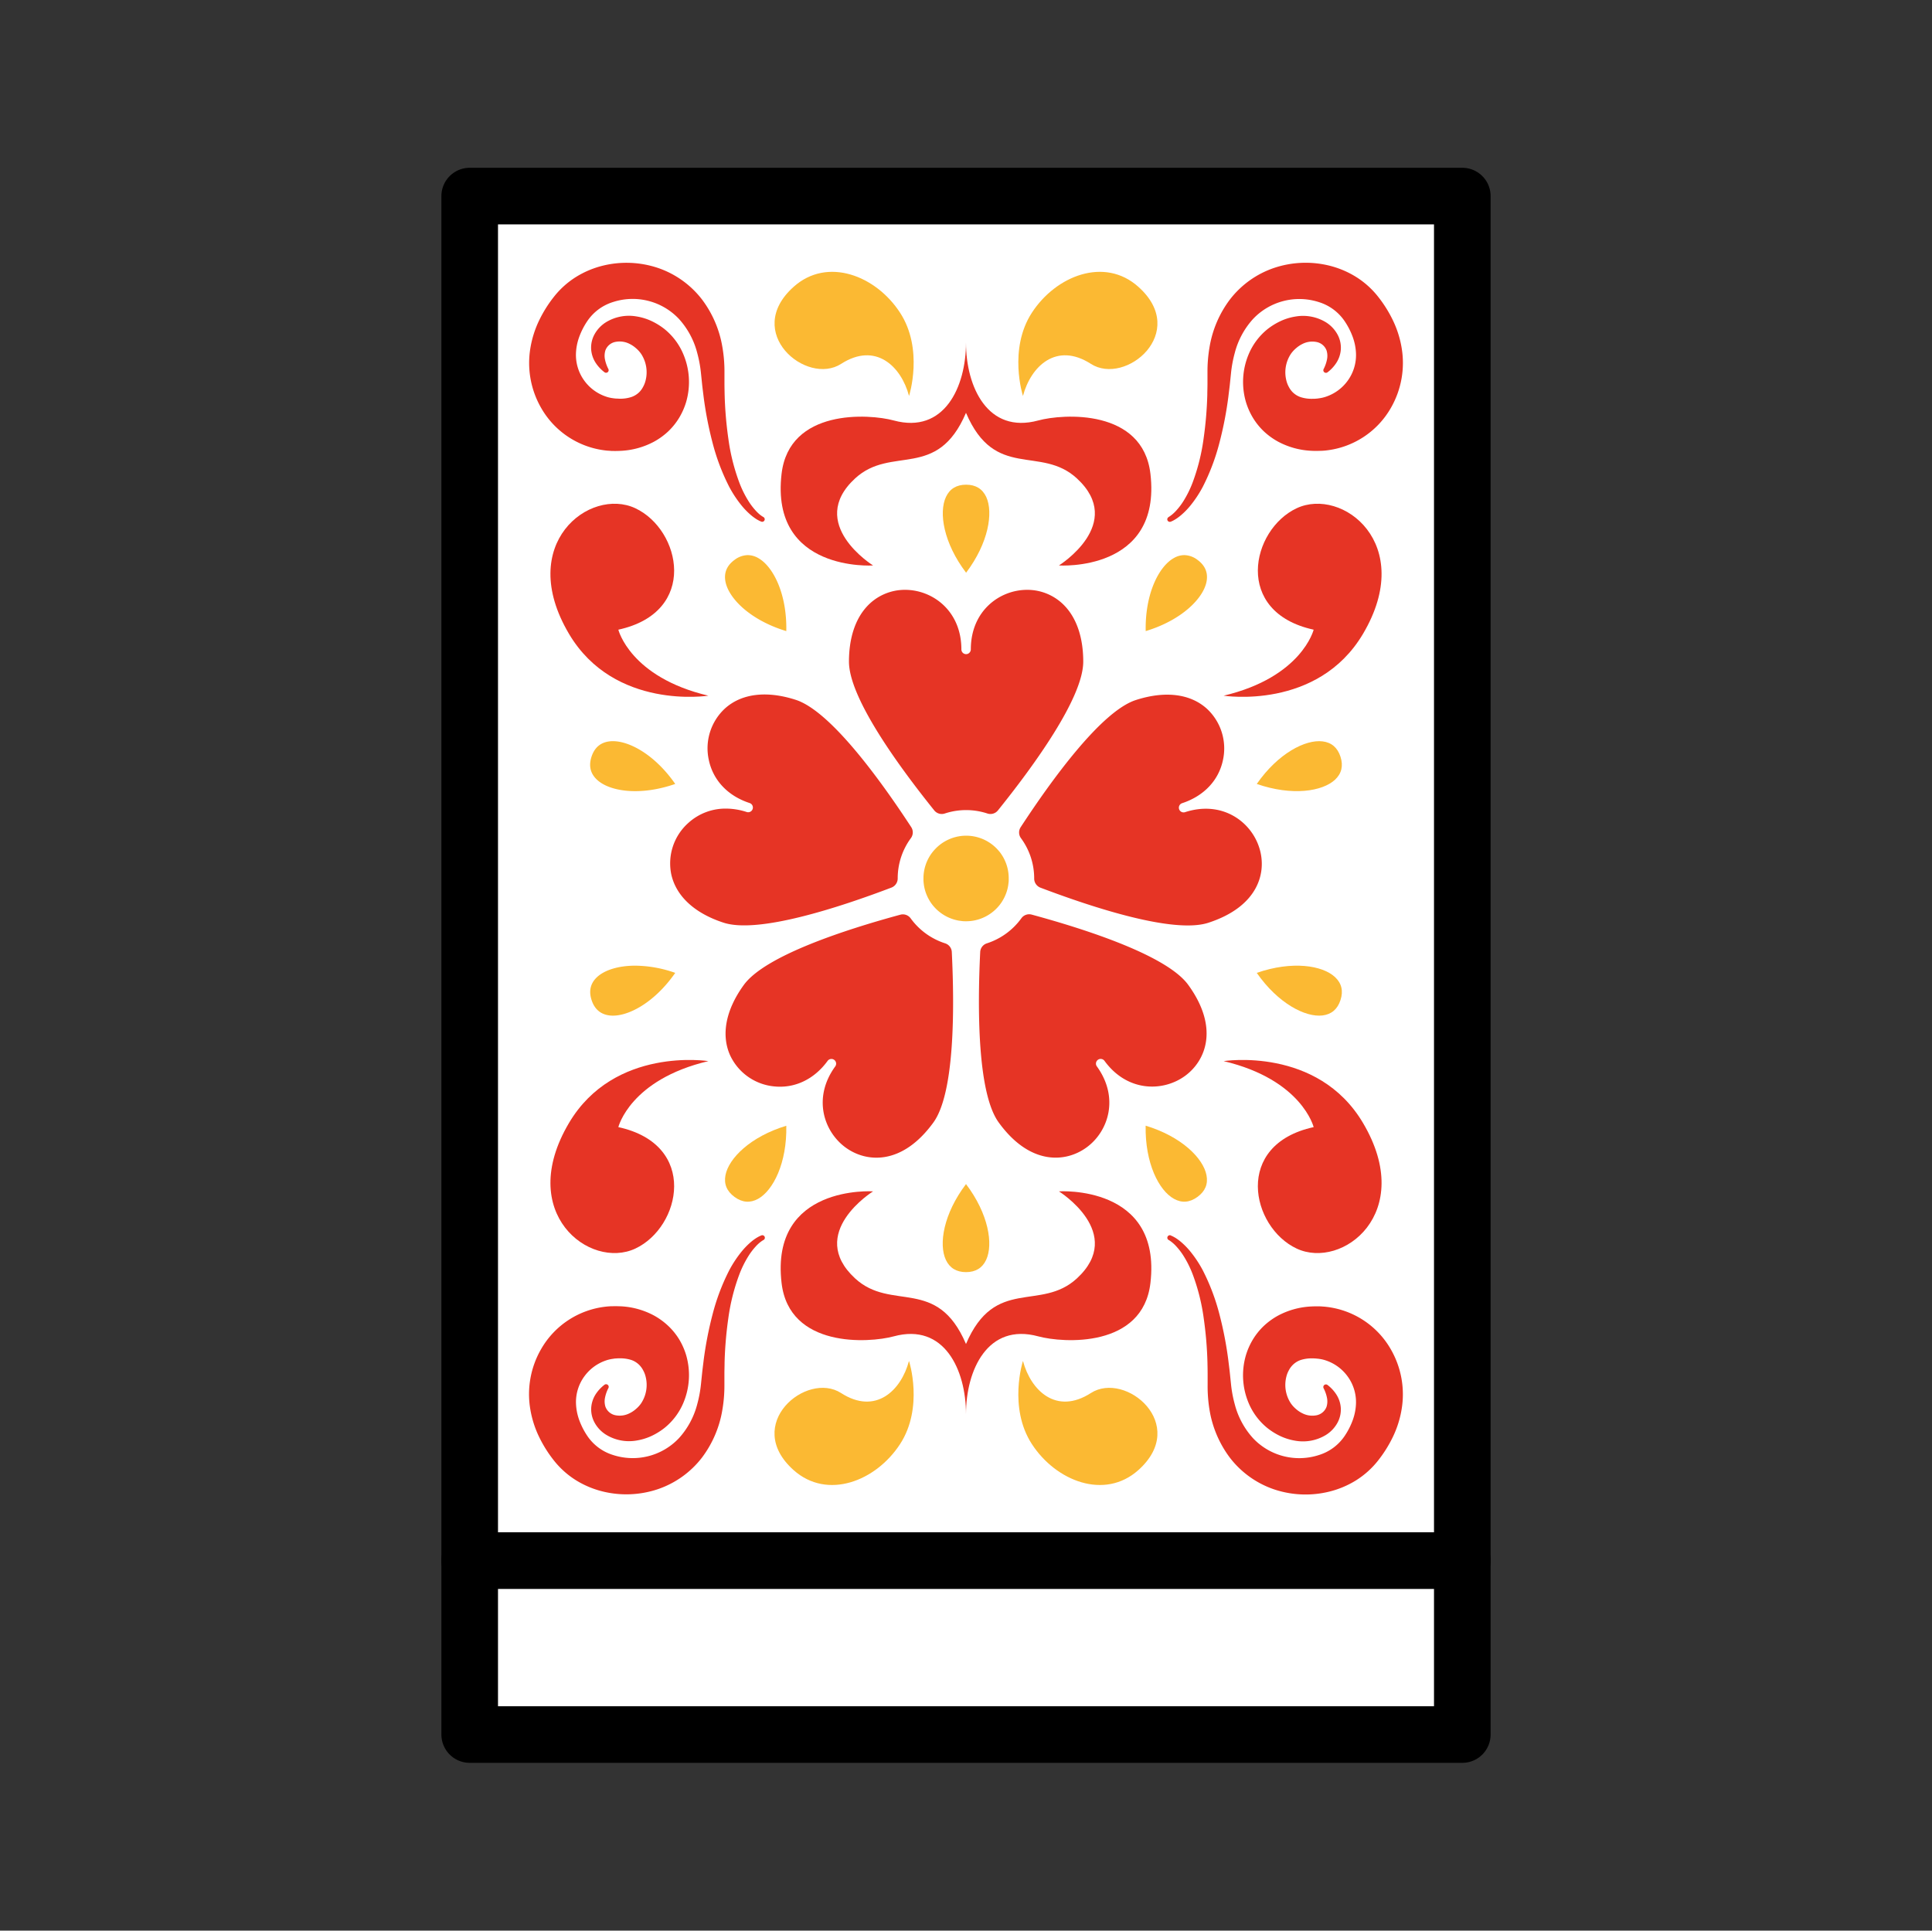 <svg id="Layer_1" data-name="Layer 1" xmlns="http://www.w3.org/2000/svg" viewBox="0 0 1023.89 1023.28"><rect x="0" y="0" width="1023.89" height="1023.28" fill="#333333" stroke="none"/><defs><style>.cls-1{fill:#fff;stroke:#000;stroke-linecap:round;stroke-linejoin:round;stroke-width:30px;}.cls-2{fill:#e63425;}.cls-3{fill:#fbb933;}</style></defs><title>jushuu</title><rect class="cls-1" x="248.92" y="103.93" width="526.05" height="723.25"/><path class="cls-2" d="M512,429.37a36,36,0,0,0-11.3,1.81,5.1,5.1,0,0,1-5.59-1.66c-18.86-23.45-45.19-59.63-45.19-78.84,0-12.31,3.26-22.38,9.43-29.13a27.27,27.27,0,0,1,20.36-8.92c14.44,0,29.79,11.06,29.79,31.58a2.5,2.5,0,0,0,3.11,2.43,2.58,2.58,0,0,0,1.89-2.57c.07-20.43,15.37-31.44,29.79-31.44a27.26,27.26,0,0,1,20.35,8.92c6.17,6.75,9.44,16.82,9.44,29.13,0,19.21-26.33,55.39-45.21,78.85a5.1,5.1,0,0,1-5.58,1.65A36,36,0,0,0,512,429.37Z"/><path class="cls-2" d="M482.91,438.39a5.12,5.12,0,0,1-.16,5.83,35.93,35.93,0,0,0-7,21.33v0a5.18,5.18,0,0,1-3.31,4.89c-28.13,10.69-70.67,24.55-88.95,18.61-15.44-5-25.31-14.18-27.78-25.82a28.73,28.73,0,0,1,9.17-27.13,29.24,29.24,0,0,1,19.85-7.52,35.74,35.74,0,0,1,11,1.81,2.5,2.5,0,0,0,1.54-4.76c-11.45-3.72-19.33-12-21.61-22.76a28.72,28.72,0,0,1,8.53-27.34c8.84-8,22.21-9.58,37.65-4.56C440.16,377,466.44,413.19,482.91,438.39Z"/><path class="cls-2" d="M500.91,500a5.08,5.08,0,0,1,3.51,4.61c1.48,30.07,1.52,74.82-9.77,90.36-16.51,22.72-35.35,21.35-46.47,13.27-11.68-8.48-17.59-26.46-5.54-43a2.46,2.46,0,0,0,.48-1.47,2.5,2.5,0,0,0-4.52-1.47c-7.08,9.74-17.4,14.67-28.33,13.52a28.74,28.74,0,0,1-23.37-16.56c-4.83-10.86-2.24-24.08,7.3-37.22,11.29-15.53,53.87-29.33,82.93-37.22a5.1,5.1,0,0,1,5.48,1.92A36.24,36.24,0,0,0,500.91,500Z"/><path class="cls-2" d="M628,570.28c-11.68,8.49-30.6,8.56-42.66-8a2.5,2.5,0,0,0-4.52,1.47,2.46,2.46,0,0,0,.48,1.47c12,16.59,6.14,34.57-5.54,43-11.12,8.08-30,9.45-46.47-13.27C518,579.43,518,534.68,519.47,504.61A5.08,5.08,0,0,1,523,500a36.34,36.34,0,0,0,18.3-13.31,5.1,5.1,0,0,1,5.48-1.92c29.06,7.89,71.63,21.69,82.93,37.22C646.2,544.71,639.07,562.21,628,570.28Z"/><path class="cls-2" d="M640.38,489.09c-18.28,5.94-60.82-7.92-89-18.61a5.18,5.18,0,0,1-3.3-4.89v0a35.93,35.93,0,0,0-7-21.33,5.12,5.12,0,0,1-.16-5.83c16.47-25.2,42.76-61.44,61-67.38,15.45-5,28.82-3.4,37.65,4.56a28.7,28.7,0,0,1,8.53,27.34c-2.28,10.74-10.16,19-21.61,22.76a2.5,2.5,0,1,0,1.54,4.76c19.51-6.34,34.78,4.84,39.24,18.57C671.61,462.07,667.09,480.41,640.38,489.09Z"/><path class="cls-3" d="M534.58,465.58c0,.32,0,.64,0,1,0,.67-.09,1.32-.18,2a16.91,16.91,0,0,1-.32,1.91h0a21.33,21.33,0,0,1-1.38,4.25c-.26.6-.54,1.18-.85,1.74s-.65,1.14-1,1.68a22.7,22.7,0,0,1-12.79,9.3q-.94.27-1.92.45c-.62.12-1.26.21-1.91.27s-1.47.11-2.23.11-1.51,0-2.24-.11-1.29-.15-1.91-.27-1.29-.27-1.92-.45a22.72,22.72,0,0,1-12.8-9.3c-.36-.54-.69-1.1-1-1.68a17.5,17.5,0,0,1-.85-1.74,21.33,21.33,0,0,1-1.38-4.25h0a16.91,16.91,0,0,1-.32-1.91c-.09-.64-.15-1.29-.18-2,0-.32,0-.64,0-1a22.57,22.57,0,0,1,4.91-14.07c.41-.51.84-1,1.3-1.48s.9-.92,1.39-1.35a22.22,22.22,0,0,1,3.61-2.63c.55-.33,1.12-.63,1.71-.91s1.2-.54,1.81-.77a22.56,22.56,0,0,1,15.81,0,18.39,18.39,0,0,1,1.82.77c.58.28,1.15.58,1.7.91a21.64,21.64,0,0,1,3.61,2.63c.49.43.95.88,1.39,1.35s.89,1,1.3,1.48A22.57,22.57,0,0,1,534.58,465.58Z"/><path class="cls-3" d="M512,303.56c-12-15.8-14.54-31.9-10.68-40.16,2-4.31,5.61-6.5,10.68-6.5s8.65,2.19,10.67,6.5C526.48,271.66,523.92,287.76,512,303.56Z"/><path class="cls-3" d="M416.71,334.5c-19-5.74-30.51-17.26-32.24-26.21-.9-4.68.72-8.56,4.82-11.54a11.84,11.84,0,0,1,7-2.52,11.16,11.16,0,0,1,5.46,1.51C409.72,300.15,417.11,314.69,416.71,334.5Z"/><path class="cls-3" d="M357.85,415.51c-18.71,6.51-34.83,4-41.49-2.26-3.48-3.25-4.45-7.34-2.88-12.16s4.76-7.56,9.48-8.14a13.83,13.83,0,0,1,1.85-.11C333.9,392.84,347.28,400.31,357.85,415.51Z"/><path class="cls-3" d="M357.85,515.65C346.53,531.91,332,539.33,323,538.21c-4.72-.59-7.91-3.33-9.48-8.15s-.6-8.91,2.88-12.16c3.94-3.68,11.17-6.07,20.29-6.07A65,65,0,0,1,357.85,515.65Z"/><path class="cls-3" d="M401.75,635.42c-4.17,2.3-8.36,2-12.46-1s-5.72-6.86-4.82-11.53c1.73-9,13.27-20.47,32.24-26.21C417.11,616.47,409.72,631,401.75,635.42Z"/><path class="cls-3" d="M522.62,667.76c-2,4.31-5.61,6.5-10.67,6.5s-8.66-2.19-10.68-6.5c-3.86-8.26-1.3-24.37,10.68-40.16C523.92,643.39,526.48,659.5,522.62,667.76Z"/><path class="cls-3" d="M634.6,634.4c-4.09,3-8.29,3.32-12.45,1-8-4.41-15.37-18.95-15-38.76,19,5.74,30.51,17.26,32.24,26.21C640.32,627.54,638.7,631.43,634.6,634.4Z"/><path class="cls-3" d="M710.41,530.06c-1.56,4.82-4.75,7.56-9.48,8.15-9.06,1.12-23.57-6.3-34.89-22.56,18.72-6.51,34.83-4,41.49,2.25C711,521.15,712,525.24,710.41,530.06Z"/><path class="cls-3" d="M707.53,413.25c-6.66,6.23-22.77,8.77-41.49,2.26,11.32-16.27,25.85-23.68,34.89-22.56,4.73.58,7.92,3.32,9.48,8.14S711,410,707.53,413.25Z"/><path class="cls-3" d="M639.42,308.29c-1.73,8.95-13.27,20.47-32.24,26.21-.4-19.81,7-34.35,15-38.76a11.09,11.09,0,0,1,5.45-1.51,11.84,11.84,0,0,1,7,2.52C638.7,299.73,640.32,303.61,639.42,308.29Z"/><path class="cls-2" d="M404.41,657.36a9.29,9.29,0,0,0-1.05.69c-.37.27-.74.56-1.09.87a19.84,19.84,0,0,0-2,2,34.56,34.56,0,0,0-3.47,4.57,55.24,55.24,0,0,0-5.13,10.4A106.9,106.9,0,0,0,386,698.59a203.22,203.22,0,0,0-2,23.55c0,2-.09,4-.09,5.93v6a75.57,75.57,0,0,1-1.08,13.17,57.53,57.53,0,0,1-10.81,25.32,49.71,49.71,0,0,1-23.4,16.75,52.41,52.41,0,0,1-29.23,1.2,49.16,49.16,0,0,1-14.06-5.89,45.86,45.86,0,0,1-11.78-10.53,67.17,67.17,0,0,1-7.8-12.41,53.83,53.83,0,0,1-4.71-14.75,47.76,47.76,0,0,1,5.7-31.82,45.24,45.24,0,0,1,34.42-22.56c.72-.09,1.44-.13,2.16-.18s1.36,0,2-.06q2,0,4.11.09a41.53,41.53,0,0,1,17,4.77,37,37,0,0,1,7.64,5.52A34.89,34.89,0,0,1,360,710a36.44,36.44,0,0,1,3.65,8.32,37.89,37.89,0,0,1-1.46,25.16,33.92,33.92,0,0,1-10,13.34,35.36,35.36,0,0,1-6.92,4.28,30.32,30.32,0,0,1-7.85,2.41,23.31,23.31,0,0,1-16.24-3.08,17.31,17.31,0,0,1-5.94-6.17,14.64,14.64,0,0,1-1.91-8.19,15.12,15.12,0,0,1,2.42-7.18,20.13,20.13,0,0,1,4.63-4.94,1.39,1.39,0,0,1,2.08,1.71l0,0A19.14,19.14,0,0,0,320.6,741a9.56,9.56,0,0,0,.26,4.61,7.1,7.1,0,0,0,5.46,4.53,11.47,11.47,0,0,0,7.37-1.1,14.61,14.61,0,0,0,3.3-2.2,15.61,15.61,0,0,0,2.76-3,17.75,17.75,0,0,0,2.37-14.33,13.18,13.18,0,0,0-1.24-3.15,11.58,11.58,0,0,0-1.71-2.5,11.1,11.1,0,0,0-4.48-3,19.22,19.22,0,0,0-6.38-.91c-.63,0-1.27,0-1.93.09-.33,0-.7,0-1,.09l-.85.12a18.48,18.48,0,0,0-3.34.81,23.44,23.44,0,0,0-11.45,8.38,23.1,23.1,0,0,0-4.48,14.57,28.68,28.68,0,0,0,1.66,8.52,38.67,38.67,0,0,0,4.31,8.5,25.5,25.5,0,0,0,13.59,10.13,33.66,33.66,0,0,0,35-8.9,42.63,42.63,0,0,0,9.69-18,65.55,65.55,0,0,0,2-10.81l.63-6.09c.22-2,.5-4.1.74-6.15a193.51,193.51,0,0,1,4.71-24.38,113.14,113.14,0,0,1,8.8-23.39,60.92,60.92,0,0,1,7-10.52,39.27,39.27,0,0,1,4.48-4.55,26.28,26.28,0,0,1,2.57-1.95c.45-.3.92-.58,1.41-.85a13,13,0,0,1,1.61-.75,1.34,1.34,0,0,1,1.15,2.42Z"/><path class="cls-2" d="M620.45,654.84a13,13,0,0,1,1.61.75c.49.27,1,.55,1.41.85a26.28,26.28,0,0,1,2.57,1.95,39.27,39.27,0,0,1,4.48,4.55,60.92,60.92,0,0,1,7,10.52,113.14,113.14,0,0,1,8.8,23.39A193.51,193.51,0,0,1,651,721.23c.24,2,.52,4.1.74,6.15l.63,6.09a65.55,65.55,0,0,0,2,10.81,42.63,42.63,0,0,0,9.69,18,33.66,33.66,0,0,0,35,8.9,25.5,25.5,0,0,0,13.59-10.13,38.67,38.67,0,0,0,4.31-8.5,28.68,28.68,0,0,0,1.66-8.52,23.1,23.1,0,0,0-4.48-14.57,23.44,23.44,0,0,0-11.45-8.38,18.48,18.48,0,0,0-3.34-.81l-.85-.12c-.28,0-.65-.06-1-.09-.66-.06-1.3-.08-1.93-.09a19.22,19.22,0,0,0-6.38.91,11.1,11.1,0,0,0-4.48,3,11.58,11.58,0,0,0-1.71,2.5,13.18,13.18,0,0,0-1.24,3.15,17.75,17.75,0,0,0,2.37,14.33,15.61,15.61,0,0,0,2.76,3,14.61,14.61,0,0,0,3.3,2.2,11.47,11.47,0,0,0,7.37,1.1,7.1,7.1,0,0,0,5.46-4.53,9.56,9.56,0,0,0,.26-4.61,19.14,19.14,0,0,0-1.83-5.25l0,0a1.38,1.38,0,0,1,2.07-1.71,19.91,19.91,0,0,1,4.62,4.94,15,15,0,0,1,2.43,7.18,14.64,14.64,0,0,1-1.91,8.19,17.36,17.36,0,0,1-5.93,6.17,23.35,23.35,0,0,1-16.25,3.08,30.2,30.2,0,0,1-7.85-2.41,35.36,35.36,0,0,1-6.92-4.28,33.92,33.92,0,0,1-10-13.34,37.89,37.89,0,0,1-1.46-25.16,36.44,36.44,0,0,1,3.65-8.32,34.89,34.89,0,0,1,5.87-7.33,37,37,0,0,1,7.64-5.52,41.49,41.49,0,0,1,17-4.77q2.08-.12,4.11-.09c.69,0,1.32,0,2,.06s1.44.09,2.16.18a45.24,45.24,0,0,1,34.42,22.56,47.76,47.76,0,0,1,5.7,31.82,53.83,53.83,0,0,1-4.71,14.75,67.17,67.17,0,0,1-7.8,12.41,45.86,45.86,0,0,1-11.78,10.53,49.16,49.16,0,0,1-14.06,5.89,52.41,52.41,0,0,1-29.23-1.2,49.71,49.71,0,0,1-23.4-16.75A57.53,57.53,0,0,1,641,747.24,76.55,76.55,0,0,1,640,734.07v-6c0-2-.06-4-.09-5.93a203.22,203.22,0,0,0-2-23.55,106.9,106.9,0,0,0-5.66-22.72,55.24,55.24,0,0,0-5.13-10.4,34.56,34.56,0,0,0-3.47-4.57,19.84,19.84,0,0,0-2-2c-.35-.31-.72-.6-1.09-.87a9.29,9.29,0,0,0-1-.69l-.18-.1a1.34,1.34,0,0,1,1.15-2.42Z"/><path class="cls-2" d="M403.44,276.46a10.6,10.6,0,0,1-1.61-.75c-.49-.26-1-.55-1.41-.85a24.79,24.79,0,0,1-2.57-1.95,38.41,38.41,0,0,1-4.48-4.54,60.92,60.92,0,0,1-7-10.52,113.35,113.35,0,0,1-8.8-23.39,194.2,194.2,0,0,1-4.71-24.38c-.24-2.05-.52-4.1-.74-6.15l-.63-6.1a65.94,65.94,0,0,0-2-10.81,42.54,42.54,0,0,0-9.69-18,33.69,33.69,0,0,0-35-8.91,25.56,25.56,0,0,0-13.59,10.14,38.67,38.67,0,0,0-4.31,8.5,28.62,28.62,0,0,0-1.66,8.52,23.12,23.12,0,0,0,4.48,14.57,23.42,23.42,0,0,0,11.45,8.37,18.48,18.48,0,0,0,3.34.81c.28,0,.56.09.85.12s.65.06,1,.1c.66,0,1.3.07,1.93.08a18.72,18.72,0,0,0,6.38-.91,11,11,0,0,0,4.48-2.94,11.83,11.83,0,0,0,1.71-2.5,13.34,13.34,0,0,0,1.24-3.15,17.74,17.74,0,0,0-2.37-14.33,15.61,15.61,0,0,0-2.76-3,15,15,0,0,0-3.3-2.21,11.47,11.47,0,0,0-7.37-1.09,7.07,7.07,0,0,0-5.46,4.52,9.6,9.6,0,0,0-.26,4.62,19.14,19.14,0,0,0,1.83,5.25l0,0a1.37,1.37,0,0,1-2.07,1.7,20.08,20.08,0,0,1-4.63-4.93,15.12,15.12,0,0,1-2.42-7.19,14.61,14.61,0,0,1,1.91-8.18,17.42,17.42,0,0,1,5.94-6.18,23.31,23.31,0,0,1,16.24-3.07,29.57,29.57,0,0,1,7.85,2.41,35.31,35.31,0,0,1,6.92,4.27,34,34,0,0,1,10,13.35A37.89,37.89,0,0,1,363.65,213a36.63,36.63,0,0,1-3.65,8.32,34.89,34.89,0,0,1-5.87,7.33,36.61,36.61,0,0,1-7.64,5.51,41.38,41.38,0,0,1-17,4.77c-1.39.08-2.76.12-4.11.1-.69,0-1.32,0-2-.07s-1.44-.08-2.16-.17a45.24,45.24,0,0,1-34.42-22.56,47.78,47.78,0,0,1-5.7-31.83,54,54,0,0,1,4.71-14.75,66.76,66.76,0,0,1,7.8-12.4,45.67,45.67,0,0,1,11.78-10.53,49.19,49.19,0,0,1,14.06-5.9A52.41,52.41,0,0,1,348.65,142a49.64,49.64,0,0,1,23.4,16.75,57.49,57.49,0,0,1,10.81,25.32,75.49,75.49,0,0,1,1.08,13.17v6c0,2,.06,3.95.09,5.93a203,203,0,0,0,2,23.54,107,107,0,0,0,5.66,22.73,55.54,55.54,0,0,0,5.13,10.4,35.23,35.23,0,0,0,3.47,4.57,22.2,22.2,0,0,0,2,2c.35.31.72.6,1.09.87a10.63,10.63,0,0,0,1.05.68l.18.11a1.34,1.34,0,0,1-1.15,2.41Z"/><path class="cls-2" d="M619.48,273.94a10.63,10.63,0,0,0,1-.68c.37-.27.74-.56,1.09-.87a22.2,22.2,0,0,0,2-2,35.23,35.23,0,0,0,3.47-4.57,55.54,55.54,0,0,0,5.13-10.4,107,107,0,0,0,5.66-22.73,203,203,0,0,0,2-23.54c0-2,.09-3.95.09-5.93v-6A76.47,76.47,0,0,1,641,184.07a57.49,57.49,0,0,1,10.81-25.32A49.64,49.64,0,0,1,675.24,142a52.41,52.41,0,0,1,29.23-1.21,49.19,49.19,0,0,1,14.06,5.9,45.67,45.67,0,0,1,11.78,10.53,66.76,66.76,0,0,1,7.8,12.4,54,54,0,0,1,4.71,14.75,47.78,47.78,0,0,1-5.7,31.83,45.24,45.24,0,0,1-34.42,22.56c-.72.09-1.44.13-2.16.17s-1.36,0-2,.07c-1.35,0-2.72,0-4.11-.1a41.33,41.33,0,0,1-17-4.77,36.61,36.61,0,0,1-7.64-5.51,34.89,34.89,0,0,1-5.87-7.33,36.63,36.63,0,0,1-3.65-8.32,37.89,37.89,0,0,1,1.46-25.16,34,34,0,0,1,10-13.35,35.31,35.31,0,0,1,6.92-4.27,29.46,29.46,0,0,1,7.85-2.41,23.34,23.34,0,0,1,16.25,3.07,17.48,17.48,0,0,1,5.93,6.18,14.61,14.61,0,0,1,1.91,8.18,15,15,0,0,1-2.43,7.19,19.86,19.86,0,0,1-4.62,4.93,1.38,1.38,0,0,1-2.08-1.7l0,0a19.14,19.14,0,0,0,1.83-5.25,9.6,9.6,0,0,0-.26-4.62,7.07,7.07,0,0,0-5.46-4.52,11.47,11.47,0,0,0-7.37,1.09,15,15,0,0,0-3.3,2.21,15.61,15.61,0,0,0-2.76,3,17.74,17.74,0,0,0-2.37,14.33,13.34,13.34,0,0,0,1.24,3.15,11.83,11.83,0,0,0,1.71,2.5,11,11,0,0,0,4.48,2.94,18.72,18.72,0,0,0,6.38.91c.63,0,1.27,0,1.93-.08.33,0,.7-.05,1-.1s.57-.07.85-.12a18.48,18.48,0,0,0,3.34-.81,23.42,23.42,0,0,0,11.45-8.37,23.12,23.12,0,0,0,4.48-14.57,28.62,28.62,0,0,0-1.66-8.52,38.67,38.67,0,0,0-4.31-8.5,25.56,25.56,0,0,0-13.59-10.14,33.69,33.69,0,0,0-35,8.91,42.54,42.54,0,0,0-9.69,18,65.94,65.94,0,0,0-2,10.81l-.63,6.1c-.22,2-.5,4.1-.74,6.15a194.2,194.2,0,0,1-4.71,24.38,113.35,113.35,0,0,1-8.8,23.39,60.92,60.92,0,0,1-7,10.52,38.41,38.41,0,0,1-4.48,4.54,24.79,24.79,0,0,1-2.57,1.95c-.45.3-.92.59-1.41.85a10.6,10.6,0,0,1-1.61.75,1.34,1.34,0,0,1-1.15-2.41Z"/><path class="cls-2" d="M511.94,218.81c15.38,36,39.51,17,58.79,34.77,26,24-9.54,46.13-9.54,46.13s54.57,3.64,48.5-48.54c-4-34.59-46.22-31.92-59.46-28.31-26.75,7.28-38.29-17.8-38.29-41.26,0,23.46-11.53,48.54-38.28,41.26-13.24-3.61-55.44-6.28-59.46,28.31-6.07,52.18,48.5,48.54,48.5,48.54s-35.58-22.12-9.54-46.13C472.44,235.8,496.57,254.81,511.94,218.81Z"/><path class="cls-2" d="M511.94,712.35c15.38-36,39.51-17,58.79-34.77,26-24-9.54-46.13-9.54-46.13s54.57-3.64,48.5,48.54c-4,34.59-46.22,31.91-59.46,28.31-26.75-7.28-38.29,17.8-38.29,41.26,0-23.46-11.53-48.54-38.28-41.26-13.24,3.6-55.44,6.28-59.46-28.31-6.07-52.18,48.5-48.54,48.5-48.54s-35.58,22.11-9.54,46.13C472.44,695.36,496.57,676.35,511.94,712.35Z"/><path class="cls-3" d="M477,765.41c-12.78,19.64-38.52,29.75-56.41,13.79-27.13-24.21,6.8-52.66,25.14-40.86s31.84-1.34,36-17C481.8,721.37,489.66,746,477,765.41Z"/><path class="cls-3" d="M546.86,765.41c12.78,19.64,38.52,29.75,56.41,13.79,27.13-24.21-6.8-52.66-25.14-40.86s-31.84-1.34-36-17C542.09,721.37,534.23,746,546.86,765.41Z"/><path class="cls-3" d="M477,165.74C464.25,146.1,438.51,136,420.62,152c-27.13,24.21,6.8,52.65,25.14,40.86s31.84,1.34,36,17C481.8,209.79,489.66,185.15,477,165.74Z"/><path class="cls-3" d="M546.86,165.74C559.64,146.1,585.38,136,603.27,152c27.13,24.21-6.8,52.65-25.14,40.86s-31.84,1.34-36,17C542.09,209.79,534.23,185.15,546.86,165.74Z"/><path class="cls-2" d="M375.41,562.42s-49.8-7.88-73.87,32.79c-28.26,47.74,11,77.89,35.16,66.57s33.7-55.06-9-64.38C327.71,597.4,333.86,572.25,375.41,562.42Z"/><path class="cls-2" d="M648.48,562.42s49.8-7.88,73.87,32.79c28.26,47.74-11,77.89-35.16,66.57s-33.7-55.06,9-64.38C696.18,597.4,690,572.25,648.48,562.42Z"/><path class="cls-2" d="M375.41,368.73s-49.8,7.88-73.87-32.78c-28.26-47.74,11-77.89,35.16-66.57s33.7,55.05-9,64.37C327.71,333.75,333.86,358.9,375.41,368.73Z"/><path class="cls-2" d="M648.48,368.73s49.8,7.88,73.87-32.78c28.26-47.74-11-77.89-35.16-66.57s-33.7,55.05,9,64.37C696.18,333.75,690,358.9,648.48,368.73Z"/><rect class="cls-1" x="248.92" y="827.18" width="526.05" height="92.17"/></svg>